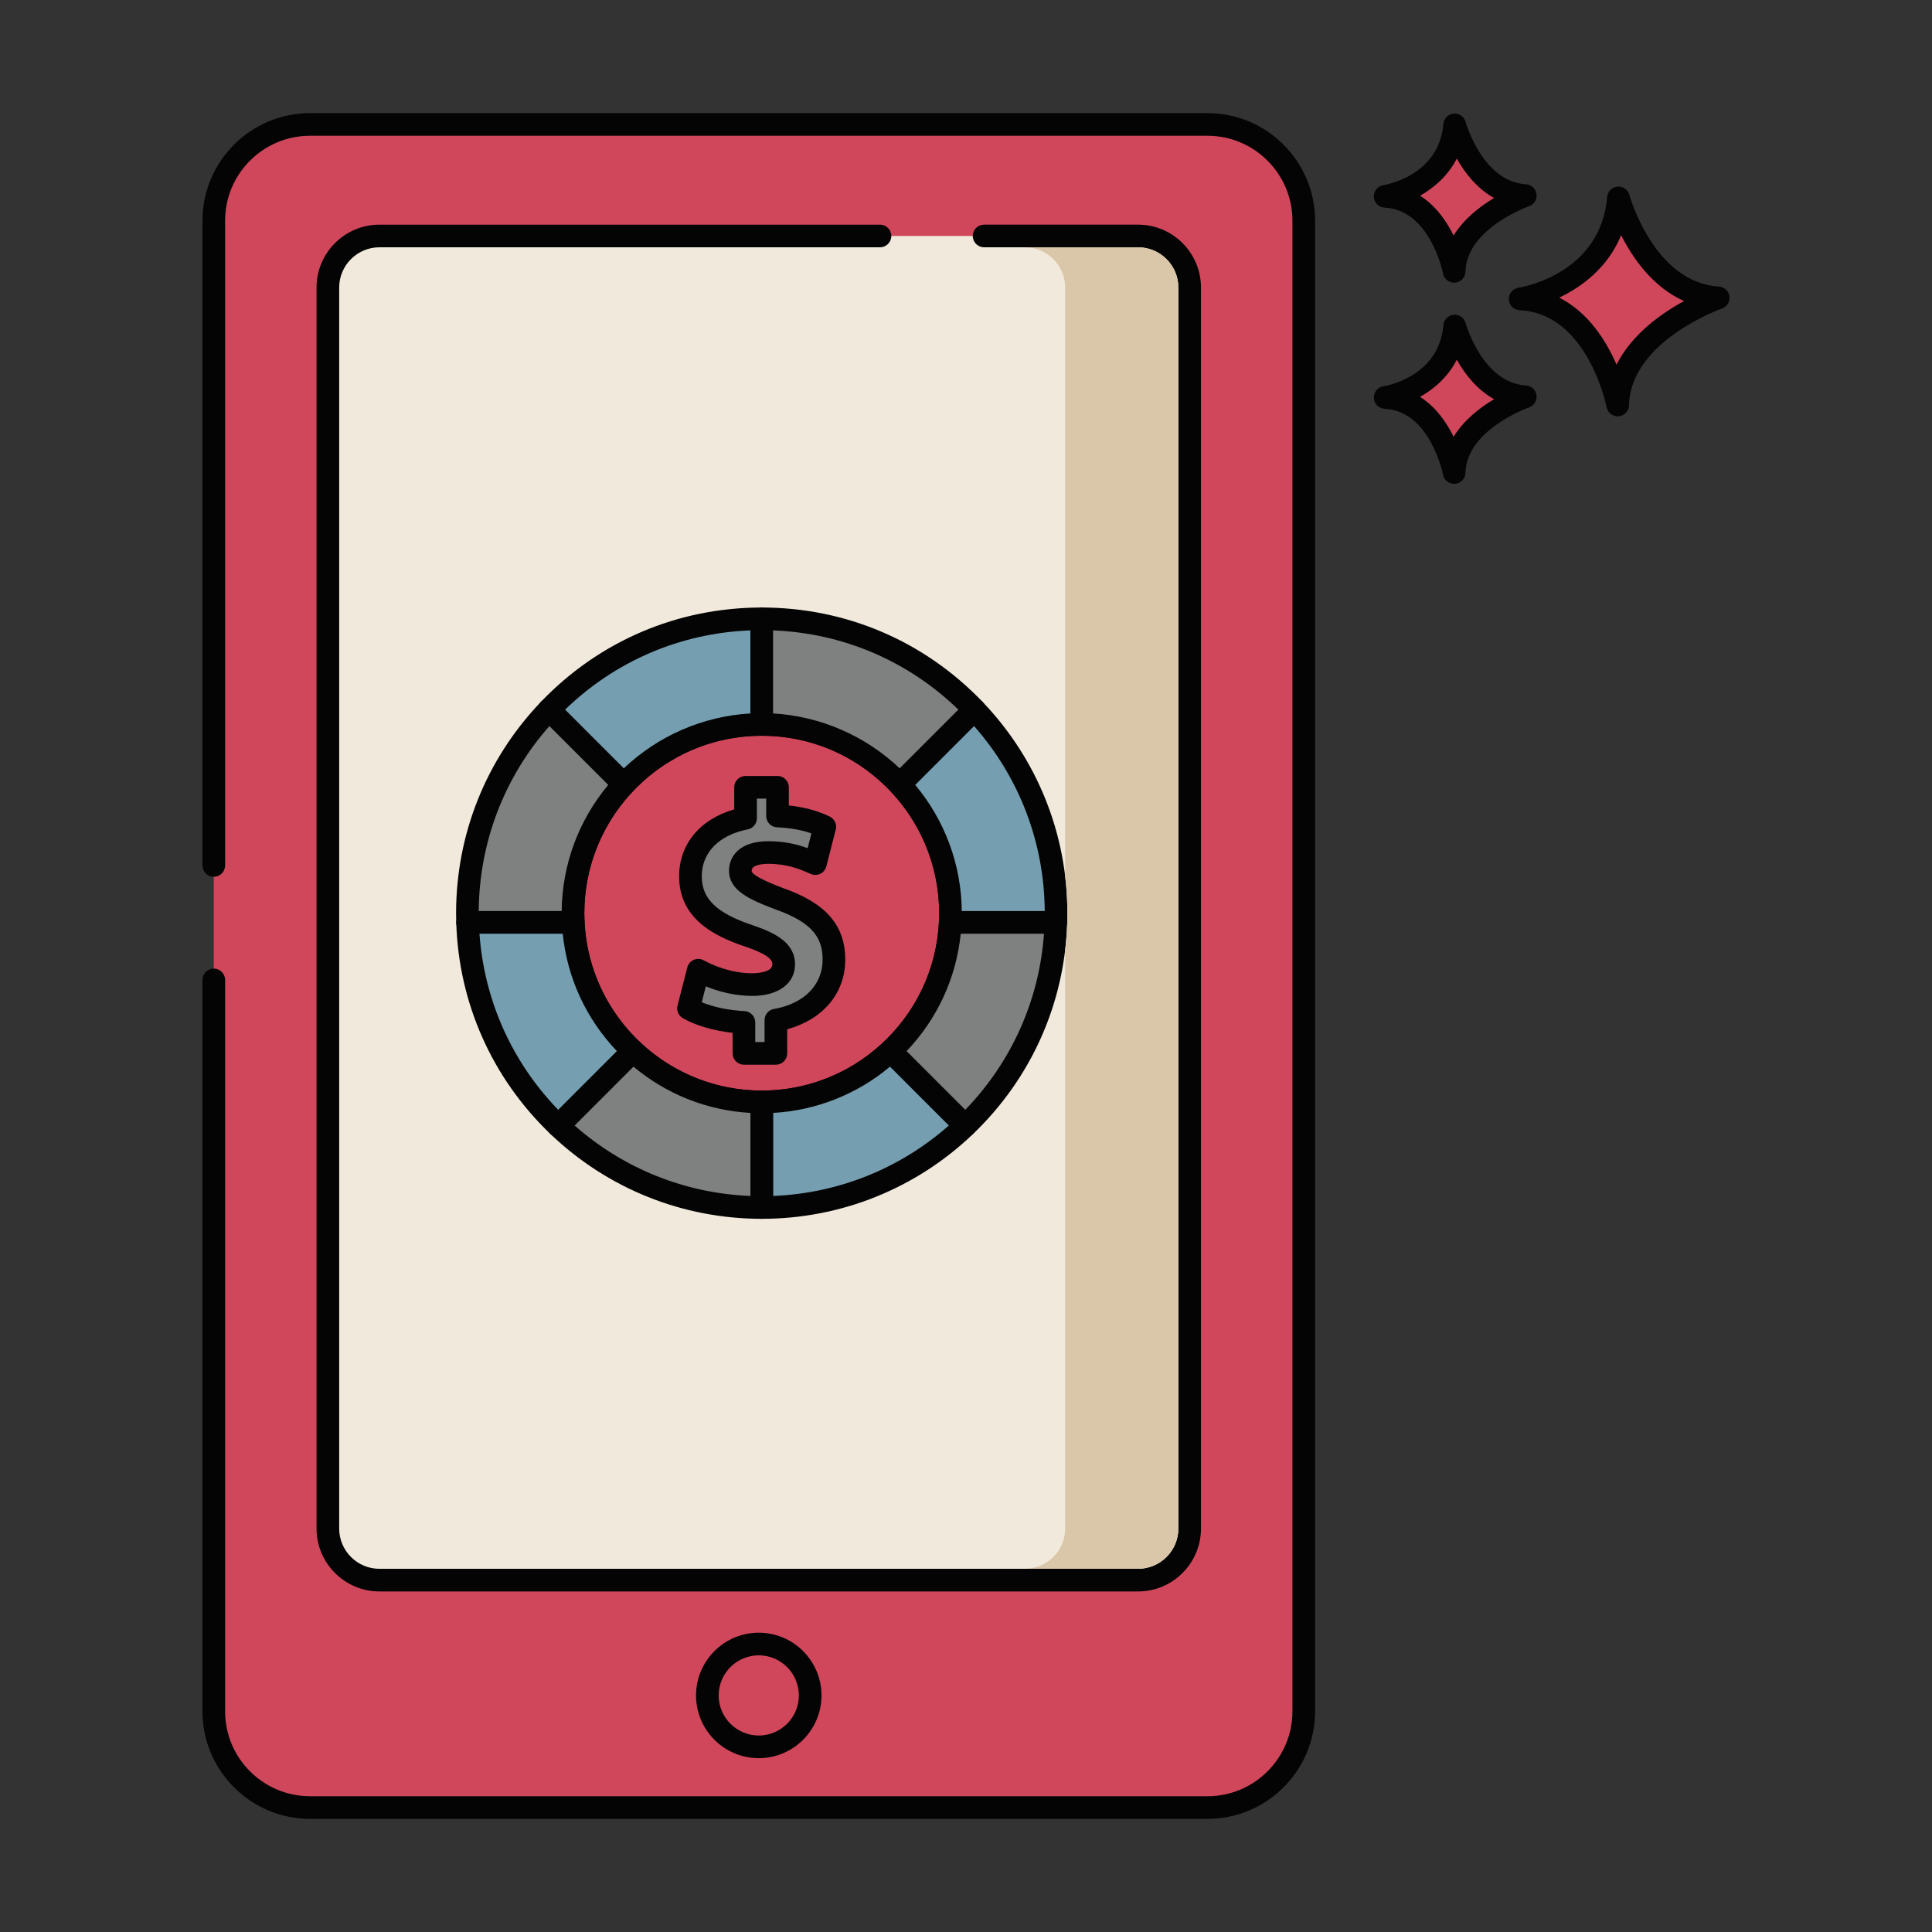 <?xml version="1.0"?>
<svg xmlns="http://www.w3.org/2000/svg" xmlns:xlink="http://www.w3.org/1999/xlink" xmlns:svgjs="http://svgjs.com/svgjs" version="1.1" width="512" height="512" x="0" y="0" viewBox="0 0 256 256" style="enable-background:new 0 0 512 512" xml:space="preserve" class=""><rect x="0" y="0" width="256" height="256" fill="#333333" stroke="none"/><g><path xmlns="http://www.w3.org/2000/svg" d="m214.452 26.22c-.974 11.564-13.024 13.389-13.024 13.389 10.347.487 12.925 14.059 12.925 14.059.221-9.677 13.321-14.202 13.321-14.202-9.814-.587-13.222-13.246-13.222-13.246z" fill="#d0465b" data-original="#d6df58" style="" class=""/><path xmlns="http://www.w3.org/2000/svg" d="m227.764 37.969c-8.604-.515-11.832-12.024-11.863-12.141-.19-.702-.852-1.162-1.584-1.102-.725.066-1.298.642-1.359 1.367-.86 10.215-11.313 11.964-11.755 12.033-.763.115-1.313.79-1.273 1.561.04.77.657 1.384 1.428 1.421 9.028.425 11.499 12.718 11.523 12.842.138.711.76 1.217 1.473 1.217.042 0 .084-.001.126-.005.765-.064 1.358-.693 1.375-1.46.193-8.508 12.191-12.777 12.313-12.819.676-.235 1.092-.914.994-1.623-.101-.707-.685-1.248-1.398-1.291zm-13.567 10.346c-1.357-3.131-3.709-6.908-7.587-8.877 2.931-1.404 6.409-3.913 8.202-8.273 1.551 3.071 4.199 6.88 8.334 8.723-3.007 1.64-6.922 4.405-8.949 8.427z" fill="#040404" data-original="#3a312a" style="" class=""/><path xmlns="http://www.w3.org/2000/svg" d="m192.753 43.2c-.689 8.179-9.212 9.47-9.212 9.47 7.318.344 9.142 9.944 9.142 9.944.156-6.844 9.422-10.045 9.422-10.045-6.941-.415-9.352-9.369-9.352-9.369z" fill="#d0465b" data-original="#d6df58" style="" class=""/><path xmlns="http://www.w3.org/2000/svg" d="m202.194 51.072c-5.766-.345-7.972-8.186-7.994-8.265-.19-.702-.859-1.164-1.581-1.102-.726.065-1.3.643-1.361 1.368-.578 6.871-7.645 8.067-7.941 8.114-.763.115-1.314.79-1.273 1.56.04.77.657 1.384 1.428 1.421 6.034.284 7.723 8.644 7.738 8.726.136.713.759 1.22 1.473 1.22.041 0 .083-.001.125-.005.765-.064 1.358-.694 1.376-1.461.13-5.71 8.331-8.634 8.412-8.662.676-.234 1.093-.913.996-1.622-.099-.707-.684-1.249-1.398-1.292zm-9.585 6.795c-.924-1.885-2.34-3.947-4.446-5.28 1.855-1.041 3.697-2.629 4.87-4.916 1.058 1.874 2.654 3.954 4.941 5.223-1.849 1.102-3.989 2.741-5.365 4.973z" fill="#040404" data-original="#3a312a" style="" class=""/><path xmlns="http://www.w3.org/2000/svg" d="m192.753 16.543c-.689 8.179-9.212 9.471-9.212 9.471 7.318.344 9.142 9.944 9.142 9.944.156-6.844 9.422-10.045 9.422-10.045-6.941-.416-9.352-9.37-9.352-9.37z" fill="#d0465b" data-original="#d6df58" style="" class=""/><path xmlns="http://www.w3.org/2000/svg" d="m202.194 24.415c-5.766-.345-7.972-8.186-7.994-8.265-.19-.703-.859-1.163-1.581-1.102-.726.065-1.3.643-1.361 1.368-.578 6.871-7.645 8.067-7.941 8.114-.763.115-1.314.79-1.273 1.561.04.77.657 1.384 1.428 1.421 6.034.284 7.723 8.644 7.738 8.726.136.713.759 1.22 1.473 1.22.041 0 .083-.001.125-.005.765-.063 1.358-.694 1.376-1.461.13-5.709 8.331-8.634 8.412-8.662.676-.234 1.093-.913.996-1.622-.099-.708-.684-1.25-1.398-1.293zm-9.585 6.795c-.924-1.885-2.34-3.947-4.446-5.28 1.855-1.041 3.697-2.629 4.87-4.916 1.058 1.874 2.654 3.954 4.941 5.223-1.849 1.101-3.989 2.741-5.365 4.973z" fill="#040404" data-original="#3a312a" style="" class=""/><path xmlns="http://www.w3.org/2000/svg" d="m160.001 16.49h-118.921c-7.044 0-12.754 5.71-12.754 12.754v197.512c0 7.044 5.71 12.754 12.754 12.754h118.921c7.044 0 12.754-5.71 12.754-12.754v-197.512c0-7.044-5.711-12.754-12.754-12.754z" fill="#d0465b" data-original="#f16c7a" style="" class=""/><path xmlns="http://www.w3.org/2000/svg" d="m160.001 14.99h-118.921c-7.86 0-14.254 6.394-14.254 14.254v85.434c0 .829.671 1.5 1.5 1.5s1.5-.671 1.5-1.5v-85.434c0-6.206 5.048-11.254 11.254-11.254h118.921c6.205 0 11.254 5.048 11.254 11.254v197.512c0 6.206-5.049 11.254-11.254 11.254h-118.921c-6.206 0-11.254-5.048-11.254-11.254v-96.91c0-.829-.671-1.5-1.5-1.5s-1.5.671-1.5 1.5v96.91c0 7.86 6.394 14.254 14.254 14.254h118.921c7.859 0 14.254-6.394 14.254-14.254v-197.512c0-7.86-6.395-14.254-14.254-14.254z" fill="#040404" data-original="#3a312a" style="" class=""/><path xmlns="http://www.w3.org/2000/svg" d="m150.802 31.267h-100.523c-3.775 0-6.835 3.06-6.835 6.835v164.438c0 3.775 3.06 6.835 6.835 6.835h100.522c3.774 0 6.834-3.06 6.834-6.835v-164.438c.001-3.775-3.059-6.835-6.833-6.835z" fill="#f1eadc" data-original="#fae6ca" style="" class=""/><path xmlns="http://www.w3.org/2000/svg" d="m150.802 29.767h-20.406c-.828 0-1.5.671-1.5 1.5s.672 1.5 1.5 1.5h20.406c2.941 0 5.334 2.393 5.334 5.334v164.439c0 2.941-2.393 5.334-5.334 5.334h-100.523c-2.941 0-5.335-2.393-5.335-5.334v-164.438c0-2.941 2.393-5.334 5.335-5.334h66.325c.829 0 1.5-.671 1.5-1.5s-.671-1.5-1.5-1.5h-66.325c-4.596 0-8.335 3.739-8.335 8.334v164.438c0 4.596 3.739 8.334 8.335 8.334h100.522c4.596 0 8.334-3.739 8.334-8.334v-164.438c.001-4.596-3.738-8.335-8.333-8.335z" fill="#040404" data-original="#3a312a" style="" class=""/><path xmlns="http://www.w3.org/2000/svg" d="m100.541 217.841c-3.762 0-6.812 3.05-6.812 6.812s3.05 6.812 6.812 6.812 6.812-3.05 6.812-6.812-3.05-6.812-6.812-6.812z" fill="#d0465b" data-original="#f16c7a" style="" class=""/><path xmlns="http://www.w3.org/2000/svg" d="m100.54 216.341c-4.583 0-8.312 3.729-8.312 8.313s3.729 8.312 8.312 8.312c4.584 0 8.312-3.729 8.312-8.312s-3.728-8.313-8.312-8.313zm0 13.624c-2.929 0-5.312-2.383-5.312-5.312s2.383-5.313 5.312-5.313 5.312 2.383 5.312 5.313-2.382 5.312-5.312 5.312z" fill="#040404" data-original="#3a312a" style="" class=""/><ellipse xmlns="http://www.w3.org/2000/svg" cx="100.933" cy="121" fill="#d0465b" rx="25.009" ry="25.009" transform="matrix(.383 -.924 .924 .383 -49.482 167.946)" data-original="#d6df58" style="" class=""/><path xmlns="http://www.w3.org/2000/svg" d="m100.934 94.491c-14.617 0-26.509 11.892-26.509 26.509s11.892 26.509 26.509 26.509 26.509-11.892 26.509-26.509c-.001-14.617-11.892-26.509-26.509-26.509zm0 50.018c-12.963 0-23.509-10.546-23.509-23.509s10.546-23.509 23.509-23.509 23.509 10.546 23.509 23.509c-.001 12.963-10.547 23.509-23.509 23.509z" fill="#040404" data-original="#3a312a" style="" class=""/><path xmlns="http://www.w3.org/2000/svg" d="m72.751 94.042 9.901 9.901c4.565-4.89 11.064-7.952 18.281-7.952v-13.991c-11.08 0-21.081 4.622-28.182 12.042z" fill="#759fb0" data-original="#8ac5dc" style="" class=""/><path xmlns="http://www.w3.org/2000/svg" d="m100.934 80.5c-11.157 0-21.55 4.441-29.266 12.505-.563.589-.553 1.521.023 2.098l9.9 9.901c.281.282.663.44 1.061.44h.026c.407-.007.793-.179 1.071-.477 4.5-4.82 10.603-7.475 17.185-7.475.829 0 1.5-.671 1.5-1.5v-13.992c0-.829-.672-1.5-1.5-1.5zm-1.5 14.034c-6.259.359-12.24 2.955-16.787 7.283l-7.778-7.778c6.667-6.46 15.292-10.15 24.565-10.51z" fill="#040404" data-original="#3a312a" style="" class=""/><path xmlns="http://www.w3.org/2000/svg" d="m82.652 103.943-9.901-9.901c-6.701 7.003-10.818 16.5-10.818 26.958 0 .41.009.818.021 1.224h14.001c-.02-.406-.031-.814-.031-1.224 0-6.595 2.557-12.589 6.728-17.057z" fill="#7f8080" data-original="#87796f" style="" class=""/><path xmlns="http://www.w3.org/2000/svg" d="m83.712 102.882-9.9-9.901c-.285-.286-.667-.448-1.077-.439-.403.004-.788.171-1.067.463-7.244 7.571-11.234 17.513-11.234 27.995 0 .425.009.849.021 1.271.025.81.689 1.453 1.5 1.453h14.001c.41 0 .803-.168 1.086-.465s.432-.697.412-1.107c-.018-.382-.029-.766-.029-1.152 0-5.971 2.246-11.665 6.324-16.034.551-.59.535-1.512-.037-2.084zm-9.286 17.842h-10.991c.065-9.091 3.373-17.729 9.362-24.515l7.797 7.797c-3.93 4.696-6.105 10.57-6.168 16.718z" fill="#040404" data-original="#3a312a" style="" class=""/><path xmlns="http://www.w3.org/2000/svg" d="m100.933 82v13.991c7.218 0 13.717 3.061 18.282 7.952l9.9-9.901c-7.1-7.42-17.101-12.042-28.182-12.042z" fill="#7f8080" data-original="#87796f" style="" class=""/><path xmlns="http://www.w3.org/2000/svg" d="m130.199 93.005c-7.715-8.064-18.109-12.505-29.265-12.505-.829 0-1.5.671-1.5 1.5v13.991c0 .829.671 1.5 1.5 1.5 6.583 0 12.685 2.655 17.185 7.475.278.297.664.469 1.071.477h.026c.398 0 .779-.158 1.061-.44l9.9-9.901c.576-.576.586-1.508.022-2.097zm-10.979 8.812c-4.546-4.328-10.527-6.923-16.786-7.283v-11.005c9.272.36 17.897 4.05 24.564 10.51z" fill="#040404" data-original="#3a312a" style="" class=""/><path xmlns="http://www.w3.org/2000/svg" d="m129.115 94.042-9.9 9.901c4.171 4.468 6.727 10.463 6.727 17.057 0 .411-.011.819-.031 1.224h14.001c.013-.407.021-.814.021-1.224 0-10.458-4.117-19.954-10.818-26.958z" fill="#759fb0" data-original="#8ac5dc" style="" class=""/><path xmlns="http://www.w3.org/2000/svg" d="m130.199 93.005c-.279-.292-.664-.458-1.067-.463-.4.001-.792.154-1.077.439l-9.9 9.901c-.572.571-.587 1.493-.036 2.084 4.078 4.369 6.324 10.063 6.324 16.034 0 .386-.011.77-.029 1.152-.02.41.129.81.412 1.107s.676.465 1.086.465h14.001c.811 0 1.474-.643 1.499-1.453.014-.422.023-.846.023-1.271-.001-10.481-3.992-20.423-11.236-27.995zm-2.758 27.719c-.063-6.148-2.238-12.022-6.168-16.718l7.797-7.797c5.99 6.787 9.298 15.424 9.363 24.515z" fill="#040404" data-original="#3a312a" style="" class=""/><path xmlns="http://www.w3.org/2000/svg" d="m125.911 122.224c-.324 6.727-3.309 12.752-7.921 17.057l9.901 9.901c7.146-6.837 11.694-16.366 12.021-26.958z" fill="#7f8080" data-original="#87796f" style="" class=""/><path xmlns="http://www.w3.org/2000/svg" d="m140.989 121.18c-.283-.291-.671-.456-1.077-.456h-14.001c-.8 0-1.46.628-1.498 1.428-.296 6.133-2.94 11.827-7.446 16.033-.297.278-.469.664-.477 1.071-.007.407.152.799.44 1.086l9.9 9.9c.292.292.676.439 1.061.439.373 0 .747-.139 1.037-.416 7.721-7.388 12.155-17.331 12.483-27.996.013-.404-.14-.798-.422-1.089zm-13.095 25.884-7.777-7.776c4.079-4.269 6.588-9.704 7.185-15.563h11.031c-.628 8.8-4.29 16.989-10.439 23.339z" fill="#040404" data-original="#3a312a" style="" class=""/><path xmlns="http://www.w3.org/2000/svg" d="m75.956 122.224h-14.002c.327 10.592 4.875 20.12 12.021 26.958l9.9-9.901c-4.611-4.305-7.595-10.33-7.919-17.057z" fill="#759fb0" data-original="#8ac5dc" style="" class=""/><path xmlns="http://www.w3.org/2000/svg" d="m84.899 138.185c-4.506-4.206-7.15-9.9-7.446-16.033-.038-.799-.698-1.428-1.498-1.428h-14c-.406 0-.794.165-1.077.456s-.435.685-.423 1.09c.329 10.665 4.763 20.608 12.483 27.996.291.278.664.416 1.037.416.384 0 .768-.147 1.06-.439l9.9-9.9c.288-.288.446-.68.44-1.086-.006-.408-.178-.794-.476-1.072zm-10.927 8.879c-6.148-6.35-9.81-14.539-10.439-23.34h11.032c.597 5.859 3.106 11.294 7.185 15.563z" fill="#040404" data-original="#3a312a" style="" class=""/><path xmlns="http://www.w3.org/2000/svg" d="m117.991 139.281c-4.468 4.171-10.463 6.727-17.057 6.727v13.992c10.458 0 19.954-4.117 26.958-10.818z" fill="#759fb0" data-original="#8ac5dc" style="" class=""/><path xmlns="http://www.w3.org/2000/svg" d="m128.952 148.122-9.9-9.9c-.572-.572-1.493-.587-2.084-.036-4.369 4.078-10.063 6.324-16.034 6.324-.829 0-1.5.671-1.5 1.5v13.99c0 .829.671 1.5 1.5 1.5 10.481 0 20.423-3.99 27.995-11.234.292-.279.458-.664.462-1.067.005-.404-.154-.792-.439-1.077zm-26.518 10.349v-11.004c5.701-.32 11.111-2.459 15.494-6.127l7.797 7.797c-6.482 5.719-14.652 8.993-23.291 9.334z" fill="#040404" data-original="#3a312a" style="" class=""/><path xmlns="http://www.w3.org/2000/svg" d="m83.876 139.281-9.9 9.901c7.003 6.701 16.5 10.818 26.958 10.818v-13.991c-6.595 0-12.59-2.557-17.058-6.728z" fill="#7f8080" data-original="#87796f" style="" class=""/><path xmlns="http://www.w3.org/2000/svg" d="m100.934 144.509c-5.971 0-11.665-2.246-16.034-6.324-.591-.552-1.513-.536-2.084.036l-9.9 9.9c-.286.285-.444.673-.439 1.077.004.403.171.788.463 1.067 7.572 7.244 17.514 11.234 27.995 11.234.829 0 1.5-.671 1.5-1.5v-13.991c-.001-.828-.673-1.499-1.501-1.499zm-1.5 13.962c-8.64-.34-16.81-3.615-23.291-9.334l7.797-7.797c4.383 3.668 9.793 5.808 15.494 6.127z" fill="#040404" data-original="#3a312a" style="" class=""/><path xmlns="http://www.w3.org/2000/svg" d="m103.284 119.098c-3.673-1.382-5.185-2.29-5.185-3.716 0-1.209.907-2.419 3.716-2.419 3.111 0 5.098.993 6.222 1.469l1.253-4.882c-1.426-.692-3.37-1.297-6.265-1.426v-3.803h-4.235v4.104c-4.623.907-7.302 3.889-7.302 7.691 0 4.191 3.154 6.352 7.777 7.907 3.198 1.08 4.58 2.118 4.58 3.759 0 1.729-1.685 2.679-4.148 2.679-2.809 0-5.358-.907-7.172-1.901l-1.296 5.055c1.642.95 4.45 1.728 7.345 1.858v4.104h4.234v-4.407c4.969-.863 7.691-4.147 7.691-7.993 0-3.888-2.074-6.264-7.215-8.079z" fill="#7f8080" data-original="#87796f" style="" class=""/><path xmlns="http://www.w3.org/2000/svg" d="m103.812 117.694c-2.796-1.052-4.213-1.83-4.213-2.312 0-.83 1.55-.919 2.216-.919 2.526 0 4.201.728 5.309 1.209l.328.142c.402.17.859.157 1.25-.037.392-.193.679-.548.788-.971l1.253-4.882c.178-.691-.156-1.411-.798-1.723-1.583-.768-3.366-1.252-5.42-1.469v-2.411c0-.829-.671-1.5-1.5-1.5h-4.235c-.829 0-1.5.671-1.5 1.5v2.924c-4.537 1.303-7.302 4.617-7.302 8.872 0 5.646 4.703 7.951 8.797 9.328 3.56 1.204 3.56 1.999 3.56 2.338 0 1.146-2.377 1.179-2.648 1.179-2.886 0-5.281-1.076-6.452-1.717-.406-.222-.893-.245-1.317-.06-.425.185-.741.555-.856 1.003l-1.296 5.055c-.167.651.12 1.334.702 1.671 1.649.954 4.085 1.664 6.597 1.945v2.718c0 .829.671 1.5 1.5 1.5h4.234c.829 0 1.5-.671 1.5-1.5v-3.202c4.713-1.261 7.691-4.766 7.691-9.198-.001-4.56-2.535-7.488-8.188-9.483zm-1.261 15.998c-.719.125-1.243.748-1.243 1.478v2.907h-1.234v-2.604c0-.802-.631-1.462-1.433-1.499-2.018-.09-4.111-.532-5.656-1.169l.541-2.11c1.564.643 3.716 1.266 6.171 1.266 3.431 0 5.648-1.641 5.648-4.179 0-2.889-2.691-4.197-5.602-5.181-4.798-1.613-6.755-3.492-6.755-6.485 0-3.146 2.277-5.471 6.091-6.219.704-.138 1.211-.755 1.211-1.472v-2.605h1.234v2.303c0 .802.631 1.463 1.433 1.499 1.74.078 3.243.344 4.557.81l-.502 1.954c-1.251-.462-2.96-.923-5.198-.923-3.846 0-5.216 2.024-5.216 3.919 0 2.596 2.669 3.807 6.186 5.13 5.158 1.821 6.215 3.982 6.215 6.666 0 3.327-2.471 5.824-6.448 6.514z" fill="#040404" data-original="#3a312a" style="" class=""/><path xmlns="http://www.w3.org/2000/svg" d="m150.8 32.77h-15c2.94 0 5.34 2.39 5.34 5.33v78.03c.19 1.61.29 3.23.29 4.87 0 .43-.01.85-.02 1.27-.04 1.19-.13 2.38-.27 3.55v76.72c0 2.94-2.4 5.33-5.34 5.33h15c2.94 0 5.34-2.39 5.34-5.33v-164.44c0-2.94-2.4-5.33-5.34-5.33z" fill="#dac6a9" data-original="#decaad" style="" class=""/></g></svg>
